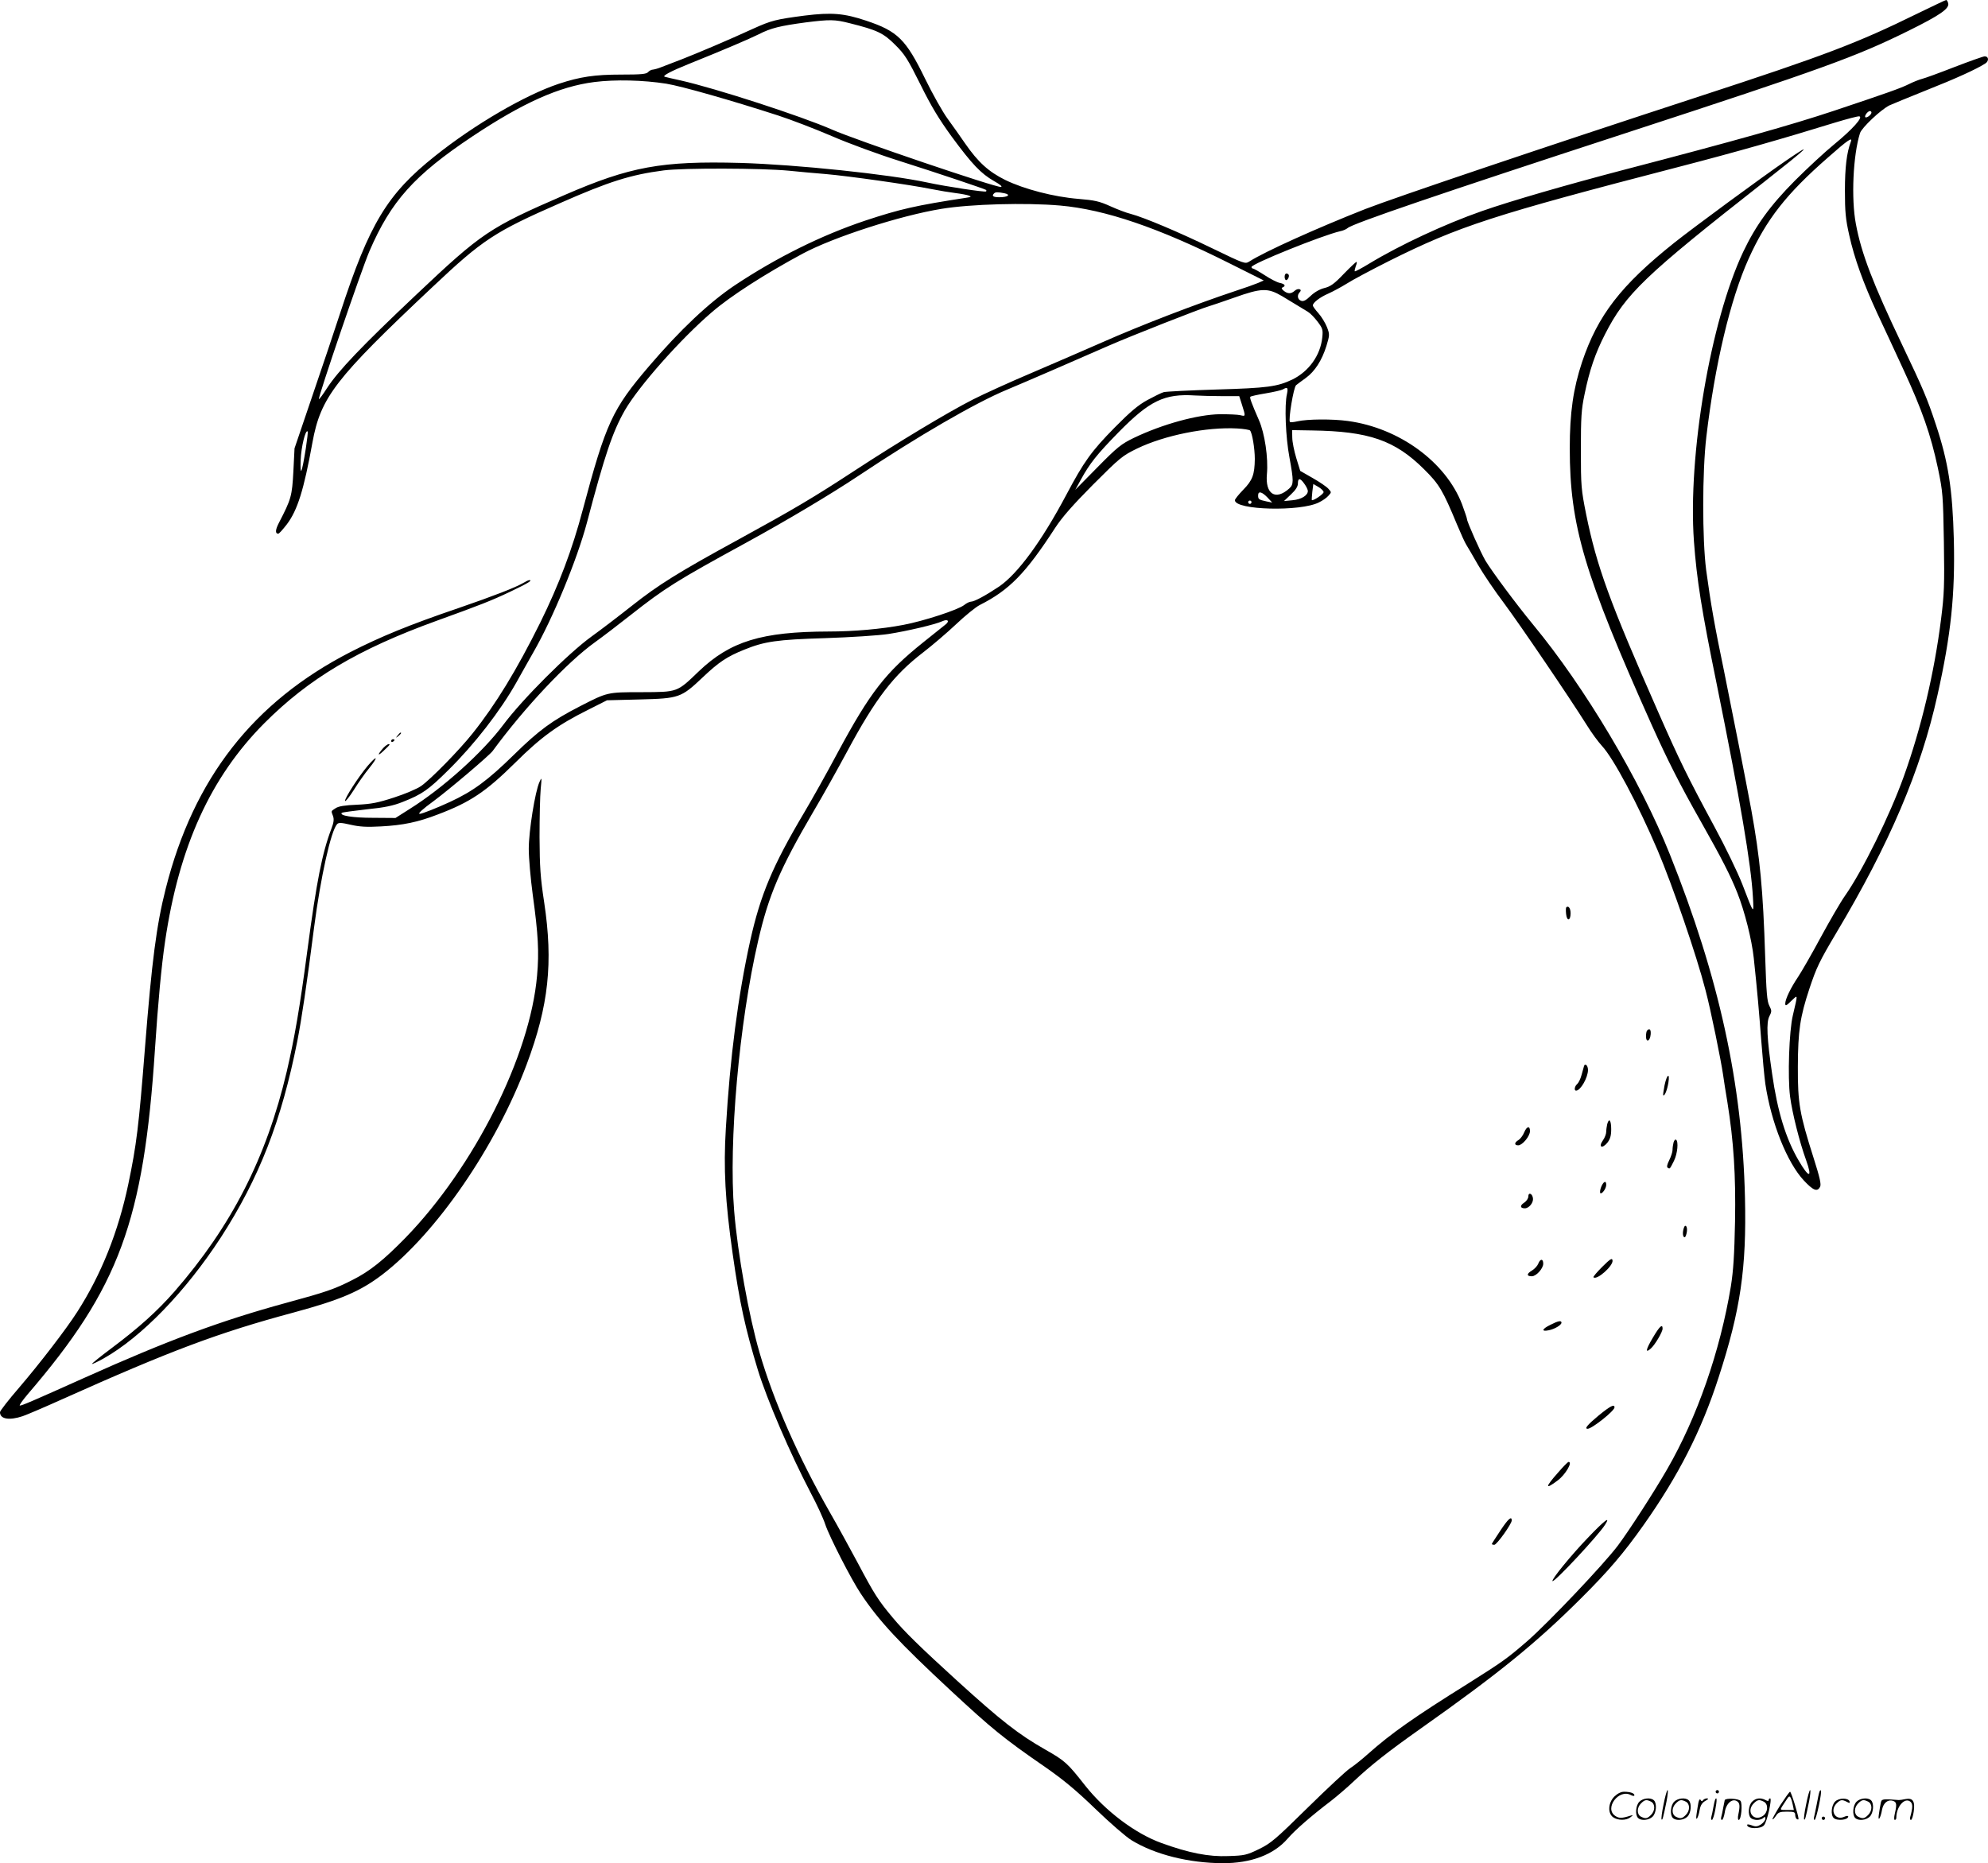 <?xml version="1.0" standalone="no"?>
<!DOCTYPE svg PUBLIC "-//W3C//DTD SVG 20010904//EN"
 "http://www.w3.org/TR/2001/REC-SVG-20010904/DTD/svg10.dtd">
<svg version="1.0" xmlns="http://www.w3.org/2000/svg"
  viewBox="0 0 1199.297 1124.148"
 preserveAspectRatio="xMidYMid meet">
<g transform="translate(-0.016,1125) scale(0.1,-0.1)"
fill="#000000" stroke="none">
<path d="M11565 11167 c-360 -177 -558 -252 -1305 -496 -949 -310 -1843 -612
-2023 -682 -292 -115 -607 -257 -699 -316 -27 -17 -28 -16 -225 79 -200 97
-410 186 -493 208 -25 6 -80 27 -122 46 -66 30 -95 36 -191 44 -150 12 -329
59 -442 114 -101 50 -164 107 -243 221 -27 39 -73 105 -104 147 -31 42 -92
151 -137 243 -116 238 -166 287 -355 350 -134 45 -209 51 -371 31 -175 -23
-200 -29 -313 -80 -150 -69 -328 -144 -427 -183 -49 -19 -106 -41 -125 -48
-19 -8 -42 -14 -51 -15 -9 0 -22 -7 -29 -15 -10 -12 -41 -15 -162 -15 -160 0
-248 -13 -378 -56 -203 -68 -507 -245 -745 -435 -289 -230 -396 -407 -573
-949 -33 -102 -109 -327 -168 -500 l-107 -315 -7 -140 c-8 -148 -13 -166 -86
-307 -23 -44 -25 -68 -5 -68 5 0 28 26 52 57 64 85 102 206 154 493 50 273
136 385 725 939 303 286 375 333 770 506 295 130 425 171 625 197 116 15 589
14 755 -2 58 -6 157 -15 220 -20 140 -12 512 -65 635 -90 50 -10 117 -21 150
-25 33 -4 69 -11 80 -15 17 -6 14 -9 -15 -13 -306 -47 -398 -68 -610 -138
-265 -89 -532 -221 -788 -391 -156 -105 -328 -267 -517 -488 -221 -259 -259
-341 -399 -865 -64 -242 -143 -450 -256 -680 -143 -288 -270 -496 -409 -670
-81 -102 -253 -277 -310 -317 -24 -17 -97 -48 -162 -69 -98 -32 -138 -40 -224
-44 -74 -3 -112 -9 -130 -21 -29 -19 -28 -15 -16 -47 7 -19 5 -39 -10 -78 -55
-144 -89 -316 -144 -729 -47 -356 -78 -532 -125 -735 -123 -521 -333 -932
-678 -1328 -103 -117 -212 -216 -379 -341 -67 -50 -120 -93 -118 -95 2 -2 34
13 70 33 229 129 494 402 708 731 231 358 365 701 461 1185 25 128 56 333 101
685 40 307 102 584 139 623 10 10 25 9 82 -4 53 -12 95 -15 182 -10 134 7 224
26 343 72 196 74 290 137 468 313 155 154 257 228 438 318 l115 58 197 5 c238
6 250 10 380 133 97 92 146 125 250 167 123 50 196 61 491 70 151 5 322 16
380 25 110 17 282 57 325 77 33 15 46 1 19 -20 -12 -9 -72 -58 -135 -108 -227
-182 -319 -300 -515 -664 -66 -124 -157 -286 -201 -360 -193 -325 -265 -498
-327 -775 -74 -335 -122 -706 -147 -1132 -15 -243 -4 -440 41 -757 42 -297 76
-450 152 -701 55 -179 196 -507 318 -740 38 -71 78 -158 89 -193 25 -74 157
-332 214 -417 110 -165 228 -292 541 -583 250 -232 319 -289 570 -462 112 -78
188 -141 306 -255 86 -83 184 -168 217 -188 141 -86 345 -137 548 -138 171 -1
309 51 393 148 46 53 141 136 262 228 36 28 99 82 140 121 99 93 201 174 399
314 473 334 699 518 967 785 168 167 260 275 380 445 209 296 348 567 452 890
132 406 169 658 159 1084 -16 689 -156 1328 -453 2071 -179 448 -513 1009
-824 1385 -103 125 -250 323 -289 388 -30 52 -111 234 -111 250 0 6 -14 46
-30 90 -98 255 -379 460 -688 502 -94 13 -245 12 -305 -2 -22 -5 -42 -7 -45
-4 -11 11 22 210 37 222 9 7 35 27 59 44 54 39 97 106 124 193 20 66 20 70 3
114 -10 25 -33 63 -51 83 -19 21 -34 42 -34 47 0 17 43 50 94 72 27 12 77 39
111 60 34 22 149 83 254 136 423 211 626 277 1756 570 336 87 627 170 934 265
73 22 140 40 148 38 24 -5 -41 -78 -152 -169 -55 -45 -161 -143 -236 -218
-150 -151 -237 -271 -313 -431 -197 -418 -334 -1226 -297 -1745 17 -232 46
-415 138 -865 142 -702 207 -1085 218 -1284 6 -105 7 -106 -64 79 -28 72 -103
227 -167 345 -164 304 -211 400 -340 693 -294 667 -371 879 -435 1193 -30 151
-32 170 -32 389 0 199 3 244 22 335 30 147 65 249 124 364 124 243 240 354
954 914 275 216 313 253 138 133 -146 -100 -558 -403 -675 -496 -322 -257
-461 -437 -556 -720 -53 -160 -74 -305 -74 -520 0 -466 87 -759 495 -1670 93
-207 169 -358 295 -580 126 -223 179 -326 221 -432 44 -111 87 -281 99 -393
22 -207 31 -313 45 -495 8 -104 19 -224 25 -265 35 -233 131 -474 232 -582 57
-61 81 -70 98 -39 8 16 -1 55 -40 178 -83 261 -95 327 -94 548 1 216 13 299
70 471 42 126 60 164 161 334 322 539 511 983 611 1435 82 365 107 609 99 939
-8 304 -33 468 -109 696 -50 152 -77 216 -203 480 -176 369 -246 551 -279 729
-29 153 -17 415 25 548 11 33 124 140 177 167 15 7 115 48 222 91 182 72 304
128 357 162 23 15 21 43 -4 43 -8 0 -90 -29 -181 -64 -92 -36 -180 -68 -197
-72 -16 -4 -52 -18 -80 -32 -48 -24 -127 -52 -450 -160 -258 -86 -599 -182
-1270 -357 -340 -89 -683 -188 -856 -249 -221 -77 -495 -205 -678 -316 -46
-28 -85 -49 -88 -47 -2 2 1 16 6 31 6 14 8 26 4 26 -3 0 -38 -33 -77 -73 -57
-60 -80 -76 -117 -85 -28 -7 -59 -25 -82 -47 -27 -26 -43 -35 -57 -30 -22 7
-27 34 -9 52 18 18 -10 27 -30 9 -22 -20 -42 -20 -67 0 -13 11 -15 17 -6 20
21 9 13 21 -17 27 -16 3 -57 24 -92 47 -34 22 -66 40 -71 40 -4 0 -8 4 -8 9 0
19 424 190 535 216 17 3 37 12 45 19 32 28 548 204 1675 572 1194 390 1393
462 1710 619 188 93 246 133 238 165 -3 11 -8 20 -12 20 -4 0 -83 -38 -176
-83z m-6439 -57 c168 -42 204 -60 274 -130 58 -57 76 -86 153 -240 65 -132
112 -209 189 -315 123 -167 176 -222 254 -267 36 -20 53 -34 43 -36 -28 -5
-877 283 -1019 346 -187 82 -705 250 -915 297 -44 9 -87 20 -95 22 -16 5 36
33 145 77 219 88 363 150 422 179 74 38 129 51 285 72 145 18 174 18 264 -5z
m-1106 -365 c92 -15 391 -100 675 -192 77 -25 223 -81 323 -124 101 -44 284
-111 405 -149 233 -74 519 -170 526 -176 2 -2 2 -6 0 -9 -7 -6 -244 30 -355
54 -233 50 -787 108 -1126 118 -477 13 -667 -22 -1063 -194 -454 -197 -497
-226 -896 -603 -325 -307 -467 -455 -537 -563 -24 -38 -46 -67 -48 -65 -7 8
255 776 305 893 130 301 270 458 621 692 305 203 524 301 735 328 127 16 295
12 435 -10z m7270 -174 c0 -13 -29 -35 -37 -28 -7 8 15 37 28 37 5 0 9 -4 9
-9z m-125 -178 c-24 -64 -35 -152 -35 -292 0 -129 4 -172 26 -270 31 -140 85
-289 169 -471 35 -74 106 -227 158 -340 113 -244 165 -393 208 -595 30 -144
31 -162 36 -445 4 -261 2 -314 -17 -465 -41 -326 -120 -658 -225 -950 -84
-234 -249 -569 -355 -720 -27 -38 -92 -151 -146 -250 -53 -99 -115 -206 -136
-238 -45 -67 -77 -133 -78 -161 0 -17 6 -15 36 15 42 39 41 47 10 -86 -23 -95
-32 -374 -17 -490 13 -100 57 -275 97 -385 39 -109 18 -110 -45 -2 -78 133
-128 298 -160 522 -32 218 -36 311 -17 348 15 30 15 34 0 64 -14 26 -18 81
-25 293 -13 410 -31 597 -84 890 -29 157 -115 594 -164 835 -57 273 -81 410
-108 610 -24 185 -24 594 1 805 51 434 145 830 255 1074 107 237 227 391 480
612 121 107 150 126 136 92z m-5105 -309 c41 -9 20 -24 -32 -24 -36 0 -47 8
-31 23 8 9 22 9 63 1z m335 -74 c272 -24 595 -134 1025 -350 l204 -102 -34
-15 c-19 -8 -80 -30 -136 -48 -240 -80 -564 -204 -806 -311 -95 -42 -283 -123
-418 -181 -135 -57 -297 -131 -360 -163 -153 -78 -449 -256 -712 -428 -252
-165 -369 -234 -703 -417 -363 -198 -484 -274 -642 -399 -77 -61 -187 -145
-244 -186 -140 -101 -418 -379 -532 -532 -125 -167 -363 -382 -566 -509 l-85
-54 -136 1 c-121 0 -204 13 -188 30 3 3 70 12 149 21 110 11 162 22 219 45
117 46 155 73 275 192 158 156 313 356 410 528 28 51 75 133 103 183 118 205
264 560 323 782 108 409 154 546 229 678 84 145 335 429 524 591 113 98 324
233 549 354 185 99 586 229 837 270 176 29 508 38 715 20z m1340 -547 c73 -44
119 -72 155 -94 14 -8 40 -35 59 -60 30 -40 33 -48 28 -95 -11 -108 -81 -205
-181 -254 -91 -43 -150 -51 -456 -60 -162 -5 -306 -12 -320 -16 -14 -4 -58
-26 -99 -48 -56 -31 -103 -71 -195 -164 -143 -145 -188 -209 -293 -407 -148
-279 -293 -477 -406 -554 -81 -54 -149 -91 -170 -91 -8 0 -26 -9 -40 -20 -36
-29 -245 -97 -367 -120 -130 -25 -299 -40 -450 -40 -406 -1 -594 -59 -784
-240 -133 -128 -126 -125 -346 -126 -208 0 -205 0 -371 -85 -169 -87 -246
-143 -399 -293 -158 -155 -247 -220 -385 -284 -80 -37 -169 -72 -182 -72 -15
0 12 25 87 80 94 70 331 271 352 299 192 262 451 537 617 656 46 33 143 107
215 164 207 163 275 206 696 436 245 134 512 293 680 405 358 239 705 440 895
519 94 39 408 175 615 266 130 57 554 224 605 238 11 3 79 26 150 51 166 59
203 60 290 9z m29 -590 c-16 -67 -8 -261 15 -383 26 -143 26 -162 -1 -187 -83
-75 -146 -34 -135 86 9 99 -13 246 -48 326 -45 103 -57 136 -52 141 3 4 46 13
94 21 48 8 95 19 103 24 27 16 32 10 24 -28z m-388 -13 l100 0 17 -53 c22 -70
22 -70 -10 -62 -16 4 -71 6 -123 6 -135 -2 -347 -60 -520 -143 -76 -37 -99
-55 -219 -177 l-134 -136 33 60 c54 99 97 153 229 288 187 190 276 233 461
221 36 -2 110 -4 166 -4z m165 -207 c13 -13 29 -109 29 -172 -1 -94 -14 -129
-69 -185 -28 -29 -51 -57 -51 -64 0 -60 396 -70 507 -13 21 10 47 28 57 40 19
21 19 21 0 42 -10 12 -53 41 -95 65 l-75 43 -24 78 c-13 43 -24 98 -24 123
l-1 45 120 -2 c343 -5 500 -59 676 -234 92 -91 113 -127 199 -334 23 -55 48
-110 56 -122 8 -12 39 -66 70 -120 31 -54 102 -159 158 -233 96 -129 393 -566
499 -735 27 -44 68 -100 91 -125 70 -75 218 -353 336 -630 89 -209 236 -637
289 -844 31 -116 94 -426 106 -511 4 -27 15 -102 26 -165 38 -238 51 -439 46
-720 -4 -201 -10 -295 -25 -390 -65 -393 -204 -792 -385 -1105 -77 -134 -230
-371 -297 -460 -85 -113 -416 -462 -545 -575 -121 -105 -149 -125 -360 -258
-324 -202 -463 -300 -600 -422 -38 -34 -88 -74 -110 -88 -22 -14 -137 -121
-255 -237 -196 -193 -223 -216 -295 -251 -74 -36 -87 -39 -185 -42 -119 -5
-239 19 -404 79 -158 57 -339 194 -460 347 -107 136 -120 148 -241 217 -160
91 -265 173 -530 414 -223 203 -320 298 -389 381 -87 104 -111 141 -211 330
-49 91 -123 227 -167 303 -194 340 -340 672 -426 967 -64 220 -132 597 -153
855 -34 411 30 1135 145 1630 63 274 132 435 331 775 57 96 149 261 205 365
172 321 281 462 458 598 56 43 146 120 200 171 55 52 119 104 143 116 178 90
276 190 455 466 42 64 106 137 228 260 163 163 176 174 266 218 166 80 419
131 604 121 38 -2 73 -8 77 -12z m-5696 -109 c-24 -151 -35 -176 -31 -69 3 78
29 185 42 172 3 -2 -3 -49 -11 -103z m6024 -213 c12 -16 21 -36 21 -43 0 -27
-39 -51 -92 -56 l-52 -5 42 40 c29 27 42 48 42 66 0 35 14 34 39 -2z m116 -50
c0 -12 -64 -55 -71 -48 -1 1 0 23 3 50 l6 47 31 -18 c17 -10 31 -24 31 -31z
m-339 -32 l29 -31 -35 7 c-46 10 -50 13 -50 36 0 28 22 23 56 -12z m-96 -29
c0 -5 -4 -10 -10 -10 -5 0 -10 5 -10 10 0 6 5 10 10 10 6 0 10 -4 10 -10z
M9449 5776 c-3 -3 -3 -21 -1 -41 5 -45 27 -41 27 5 0 30 -13 48 -26 36z M9937
5033 c-4 -3 -7 -19 -7 -35 0 -40 24 -31 28 10 3 30 -6 41 -21 25z M9556 4818
c-2 -7 -9 -32 -15 -54 -6 -23 -18 -47 -26 -54 -16 -13 -20 -40 -7 -40 27 0 72
79 72 125 0 26 -18 44 -24 23z M10042 4703 c-6 -31 -10 -58 -8 -61 8 -7 24 32
31 76 10 63 -9 51 -23 -15z M9696 4468 c-3 -13 -6 -34 -6 -46 0 -13 -9 -37
-20 -52 -29 -41 -5 -53 27 -14 17 22 23 42 23 82 0 53 -13 70 -24 30z M9195
4418 c-7 -18 -23 -39 -34 -46 -26 -15 -27 -32 -2 -32 25 0 71 55 71 86 0 34
-19 30 -35 -8z M10096 4357 c-3 -12 -6 -32 -6 -45 0 -12 -9 -40 -20 -62 -13
-26 -16 -41 -9 -45 13 -8 12 -10 38 42 21 43 28 117 12 127 -5 3 -11 -4 -15
-17z M9660 4090 c-7 -17 -9 -34 -6 -38 10 -9 36 27 36 50 0 28 -16 21 -30 -12z
M9220 4031 c0 -11 -11 -28 -25 -37 -27 -17 -25 -34 4 -34 25 0 53 34 49 61 -4
29 -28 38 -28 10z M10155 3830 c-4 -18 -3 -36 3 -42 7 -7 12 1 17 22 4 18 3
36 -3 42 -7 7 -12 -1 -17 -22z M9666 3607 c-32 -32 -56 -60 -53 -63 20 -20
121 70 115 102 -2 16 -14 9 -62 -39z M9280 3626 c-5 -13 -22 -32 -39 -42 -32
-19 -32 -34 0 -34 27 0 69 47 69 76 0 31 -18 31 -30 0z M9353 3257 c-51 -25
-56 -42 -11 -33 37 7 78 32 78 46 0 15 -20 11 -67 -13z M9971 3179 c-43 -72
-47 -97 -11 -64 25 23 70 99 70 119 0 31 -18 15 -59 -55z M9643 2709 c-67 -56
-86 -79 -65 -79 26 0 162 108 162 129 0 22 -26 8 -97 -50z M9398 2364 c-78
-88 -78 -104 -1 -46 47 35 92 112 66 112 -5 0 -34 -30 -65 -66z M9051 2015
c-28 -42 -51 -78 -51 -80 0 -3 7 -5 15 -5 15 0 105 126 105 147 0 29 -22 9
-69 -62z M9579 1972 c-100 -104 -221 -252 -213 -261 10 -10 277 276 317 340
36 56 -2 28 -104 -79z M7750 9580 c0 -11 4 -20 9 -20 11 0 22 26 14 34 -12 12
-23 5 -23 -14z M3155 7732 c-47 -27 -172 -76 -390 -151 -297 -101 -471 -173
-651 -265 -586 -301 -946 -762 -1114 -1427 -56 -220 -84 -439 -125 -957 -38
-482 -51 -587 -101 -827 -61 -289 -163 -544 -308 -770 -67 -105 -229 -315
-349 -455 -64 -74 -117 -142 -117 -150 0 -42 56 -51 137 -24 26 9 134 55 238
102 654 293 941 401 1395 523 285 77 403 128 535 228 327 250 687 773 873
1271 132 353 160 612 105 976 -23 151 -27 213 -28 394 0 118 3 249 7 290 7 71
6 73 -7 43 -27 -58 -65 -298 -65 -404 0 -55 11 -180 24 -277 33 -240 39 -345
26 -489 -42 -483 -380 -1155 -794 -1581 -132 -135 -215 -202 -321 -255 -108
-55 -158 -72 -397 -137 -396 -108 -716 -227 -1213 -450 -330 -148 -382 -170
-395 -170 -6 0 15 30 47 68 552 642 700 1044 768 2082 18 275 39 503 61 650
84 572 274 990 598 1316 269 270 566 447 1041 619 263 95 329 121 443 175 109
52 138 70 115 70 -5 0 -21 -8 -38 -18z M2399 6813 c-13 -16 -12 -17 4 -4 16
13 21 21 13 21 -2 0 -10 -8 -17 -17z M2360 6779 c0 -5 5 -7 10 -4 6 3 10 8 10
11 0 2 -4 4 -10 4 -5 0 -10 -5 -10 -11z M2313 6738 c-37 -42 -37 -54 0 -19 21
19 37 36 37 38 0 10 -19 0 -37 -19z M2217 6628 c-56 -67 -139 -196 -135 -210
2 -6 25 23 52 65 26 42 68 102 93 132 58 72 50 83 -10 13z M10036 364 c-10
-47 -15 -88 -12 -91 5 -6 9 7 30 110 7 37 10 67 6 67 -4 0 -15 -39 -24 -86z
M10350 440 c0 -5 5 -10 10 -10 6 0 10 5 10 10 0 6 -4 10 -10 10 -5 0 -10 -4
-10 -10z M10896 364 c-10 -47 -15 -88 -12 -91 5 -6 9 7 30 110 7 37 10 67 6
67 -4 0 -15 -39 -24 -86z M10976 439 c-3 -8 -10 -41 -16 -74 -6 -33 -14 -68
-16 -77 -3 -10 -1 -18 3 -18 10 0 46 171 38 178 -2 3 -7 -1 -9 -9z M9739 411
c-38 -38 -41 -101 -7 -125 29 -20 79 -20 104 0 18 14 18 15 1 10 -53 -17 -69
-17 -92 -2 -69 45 21 166 94 126 12 -6 21 -7 21 -1 0 12 -25 21 -62 21 -19 0
-39 -10 -59 -29z M10740 359 c-28 -45 -49 -83 -47 -85 2 -3 12 7 21 21 14 21
24 25 66 25 43 0 50 -3 50 -19 0 -11 5 -23 10 -26 6 -3 10 -3 10 1 0 20 -44
164 -51 164 -4 0 -30 -37 -59 -81z m75 4 l7 -33 -42 0 c-42 0 -42 0 -28 23 8
12 21 32 29 44 15 25 22 18 34 -34z M9890 380 c-22 -22 -27 -79 -8 -98 19 -19
66 -14 88 8 22 22 27 79 8 98 -19 19 -66 14 -88 -8z m71 0 c25 -14 25 -54 -1
-80 -23 -23 -33 -24 -61 -10 -25 14 -25 54 1 80 23 23 33 24 61 10z M10100
380 c-22 -22 -27 -79 -8 -98 19 -19 66 -14 88 8 22 22 27 79 8 98 -19 19 -66
14 -88 -8z m71 0 c25 -14 25 -54 -1 -80 -23 -23 -33 -24 -61 -10 -25 14 -25
54 1 80 23 23 33 24 61 10z M10246 374 c-3 -16 -8 -47 -11 -69 -8 -51 10 -26
19 27 5 27 15 42 34 53 18 10 22 14 10 15 -9 0 -20 -5 -24 -11 -5 -8 -9 -8
-14 1 -5 8 -10 3 -14 -16z M10347 393 c-2 -4 -7 -26 -11 -48 -4 -22 -9 -48
-12 -57 -3 -10 -1 -18 4 -18 4 0 14 28 20 62 11 58 10 81 -1 61z M10405 390
c-1 -3 -5 -23 -9 -45 -4 -22 -9 -48 -12 -57 -3 -10 -1 -18 4 -18 5 0 13 20 17
45 7 53 44 87 74 68 17 -11 19 -28 8 -80 -4 -18 -3 -33 2 -33 16 0 24 99 11
115 -12 14 -87 18 -95 5z M10570 380 c-22 -22 -27 -79 -8 -98 7 -7 24 -12 38
-12 14 0 31 5 38 12 9 9 12 8 12 -5 0 -9 -12 -24 -26 -34 -21 -13 -32 -15 -55
-6 -16 6 -29 8 -29 3 0 -24 81 -27 102 -2 18 19 50 162 37 162 -5 0 -9 -5 -9
-10 0 -7 -6 -7 -19 0 -30 16 -59 12 -81 -10z m71 0 c29 -16 25 -65 -6 -86 -56
-37 -103 28 -55 76 23 23 33 24 61 10z M11071 381 c-23 -23 -28 -80 -9 -99 19
-19 88 -13 88 9 0 5 -11 4 -24 -2 -54 -25 -89 38 -46 81 23 23 33 24 62 9 16
-9 19 -8 16 3 -8 22 -64 22 -87 -1z M11200 380 c-22 -22 -27 -79 -8 -98 19
-19 66 -14 88 8 22 22 27 79 8 98 -19 19 -66 14 -88 -8z m71 0 c25 -14 25 -54
-1 -80 -23 -23 -33 -24 -61 -10 -25 14 -25 54 1 80 23 23 33 24 61 10z M11346
371 c-3 -14 -8 -44 -11 -66 -8 -51 10 -26 19 27 8 41 35 63 66 53 22 -7 24
-21 11 -77 -5 -22 -5 -38 0 -38 5 0 9 6 9 13 0 68 51 125 85 97 15 -13 15 -35
-1 -92 -3 -10 -1 -18 4 -18 6 0 13 23 17 50 9 63 -5 84 -49 76 -17 -4 -35 -6
-41 -6 -101 8 -104 7 -109 -19z M10990 280 c0 -5 5 -10 10 -10 6 0 10 5 10 10
0 6 -4 10 -10 10 -5 0 -10 -4 -10 -10z"/>
</g>
</svg>
